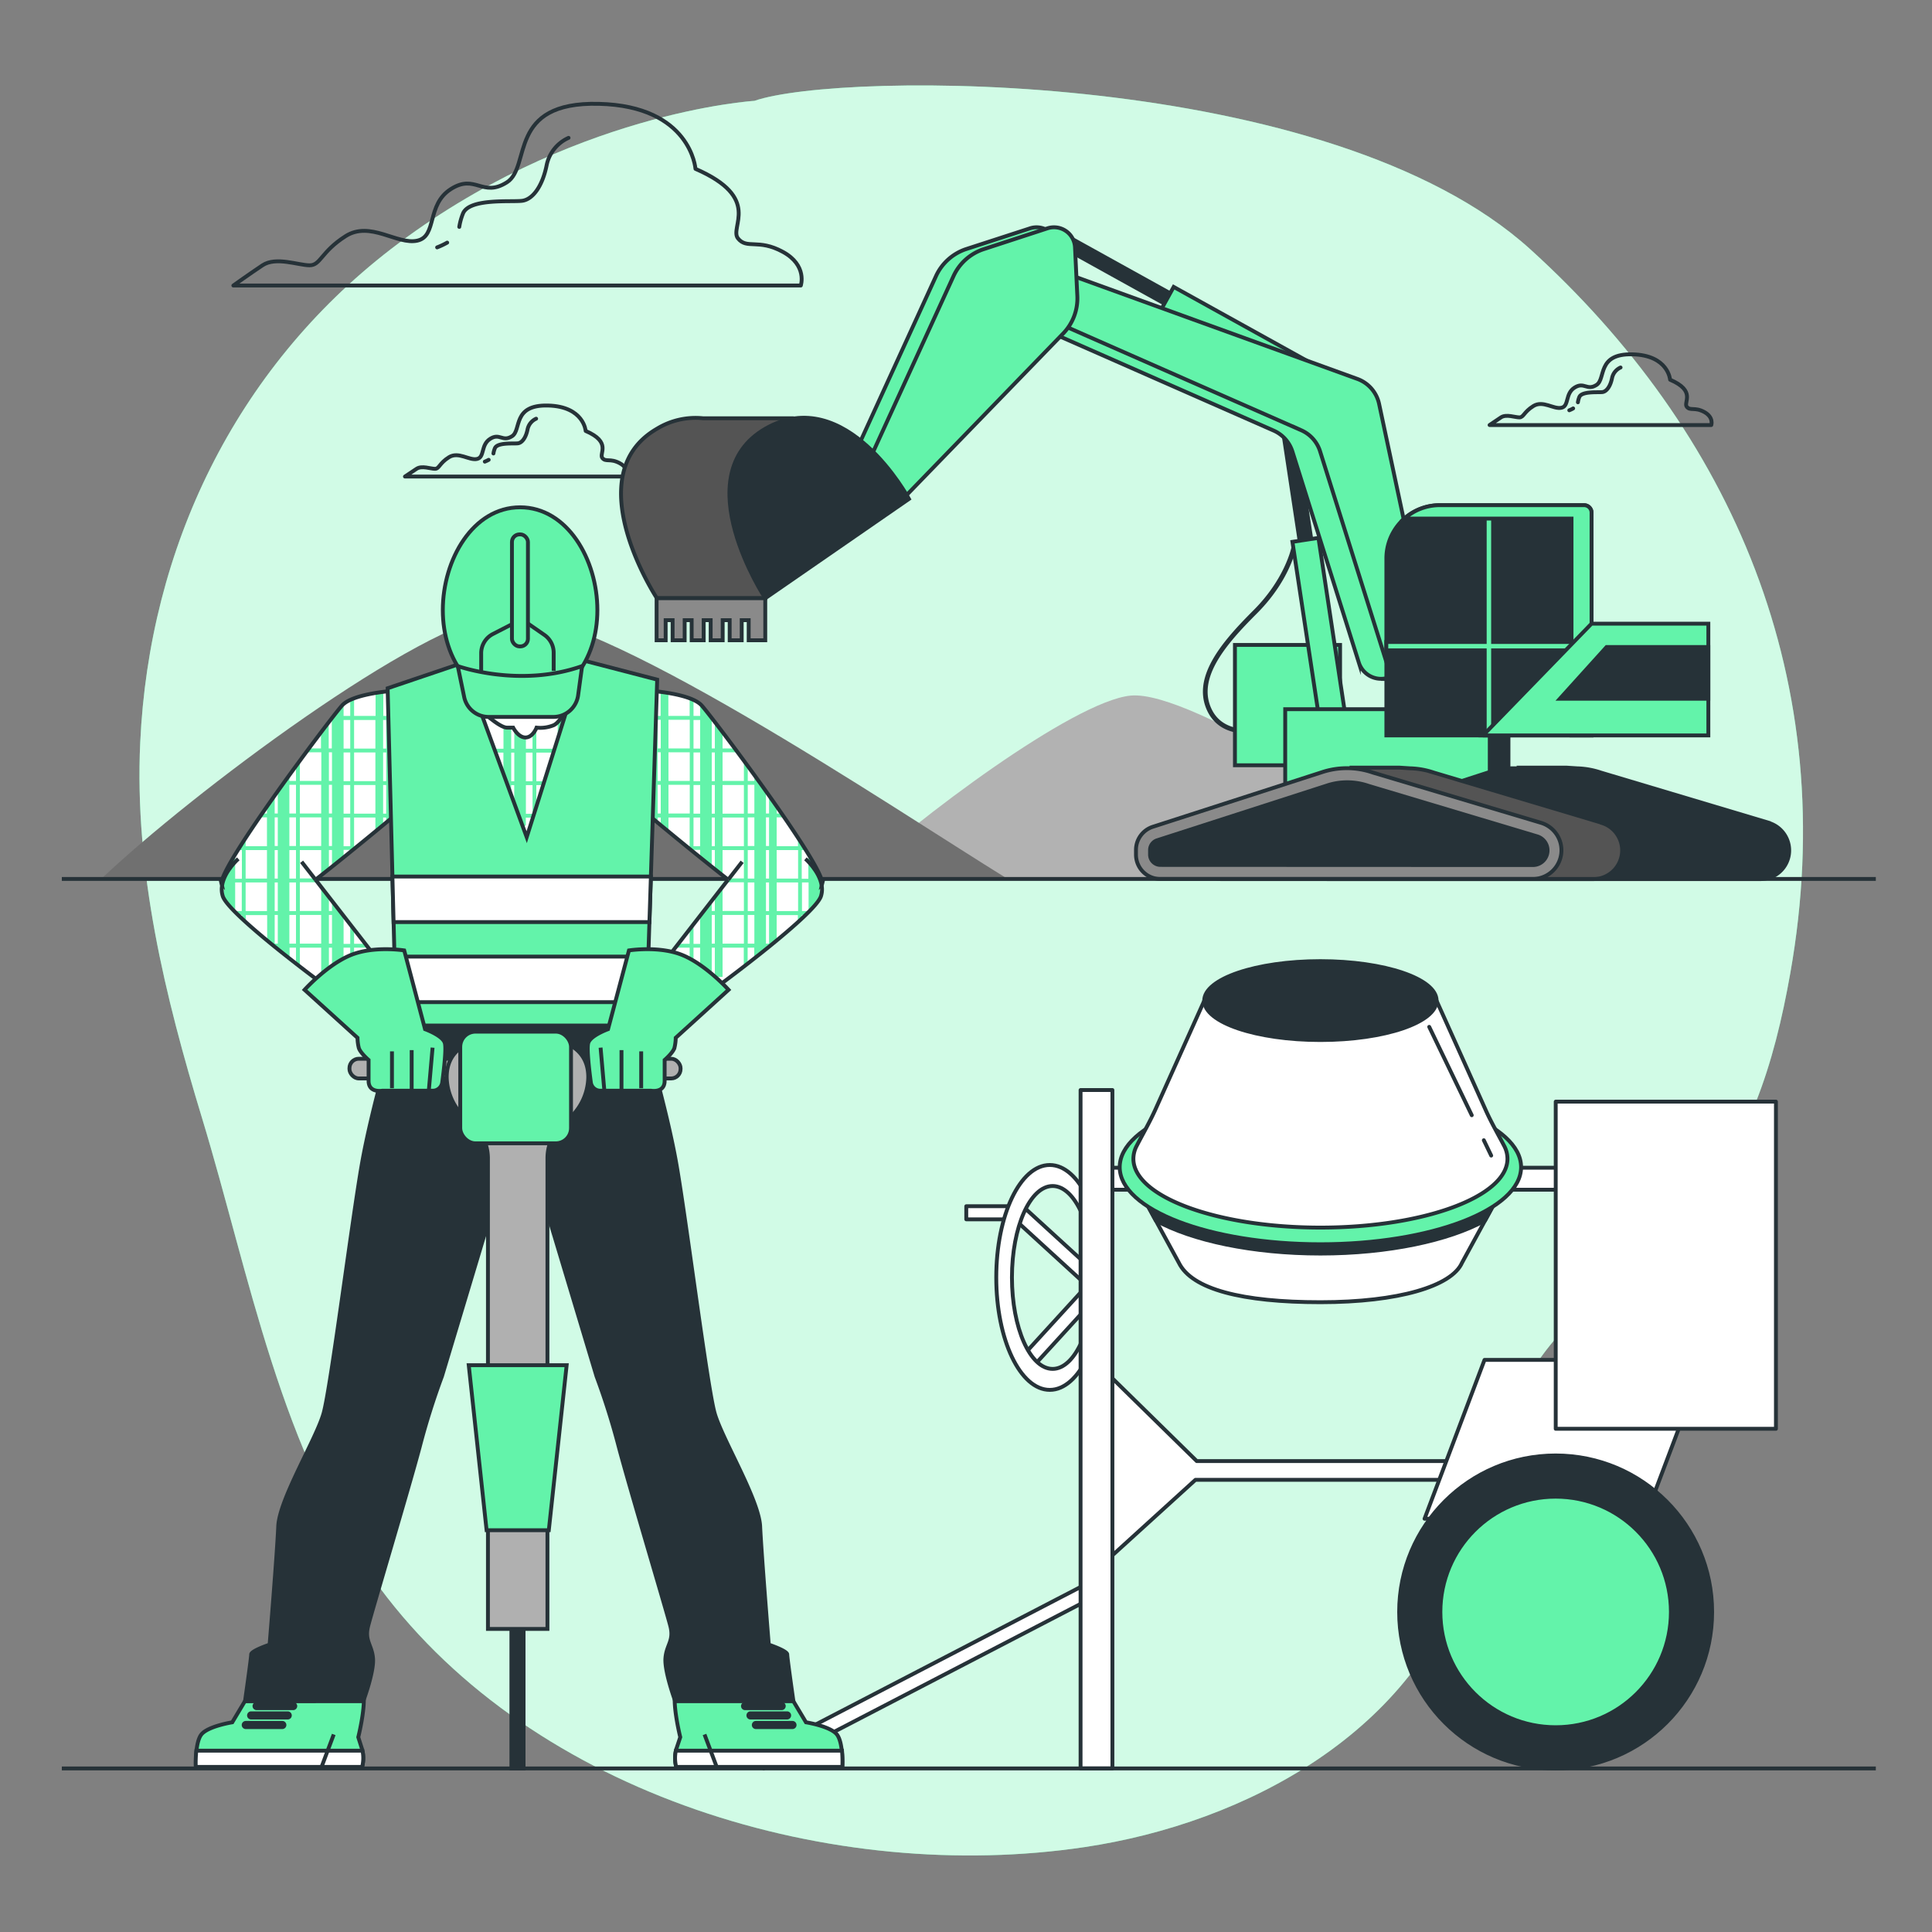 <svg xmlns="http://www.w3.org/2000/svg" viewBox="0 0 500 500"><rect x="0" y="0" width="500" height="500" fill="#808080" stroke="none"/><g id="freepik--background-simple--inject-3"><path d="M195.24,26.1s-48,2.88-94.16,38.43c-40.18,31-62.47,77.28-64.79,127.63-1.54,33.24,6.4,65.65,16,97.21,12.33,40.6,20.29,86.85,46,121.55,40.09,54,117.59,76.78,182.4,67.11,41.87-6.24,86.11-30,99-73,4.77-15.91,7.1-33,15.25-47.71,9.76-17.62,27.48-27.91,40.93-42.26,16.61-17.72,23.31-39.8,27.45-63.16C476.78,176,448,111.62,396.06,64.53S217.34,18.41,195.24,26.1Z" style="fill:#63F3AA"></path><path d="M195.24,26.1s-48,2.88-94.16,38.43c-40.18,31-62.47,77.28-64.79,127.63-1.54,33.24,6.4,65.65,16,97.21,12.33,40.6,20.29,86.85,46,121.55,40.09,54,117.59,76.78,182.4,67.11,41.87-6.24,86.11-30,99-73,4.77-15.91,7.1-33,15.25-47.71,9.76-17.62,27.48-27.91,40.93-42.26,16.61-17.72,23.31-39.8,27.45-63.16C476.78,176,448,111.62,396.06,64.53S217.34,18.41,195.24,26.1Z" style="fill:#fff;opacity:0.7"></path></g><g id="freepik--Clouds--inject-3"><path d="M202.6,65.18c-6.38-3.48-9.29-.58-11.61-3.48s6.39-10.45-11-18c0,0-1.16-16.25-25-16.83s-17.41,16.25-23.8,20.31-8.12-2.32-14.51,1.75S113.21,61.12,108,62.28s-12.19-5.23-18.57-1.16S83,68.66,80.12,68.66s-8.71-2.32-12.19,0-7.54,5.23-7.54,5.23H207.25S209,68.66,202.6,65.18Z" style="fill:none;stroke:#263238;stroke-linecap:round;stroke-linejoin:round"></path><path d="M115.73,62.79a19.55,19.55,0,0,1-2.6,1.23" style="fill:none;stroke:#263238;stroke-linecap:round;stroke-linejoin:round"></path><path d="M147.14,35.68a9.92,9.92,0,0,0-5.67,7.08c-1.06,5.32-3.54,8.86-6.37,9.21s-13.46-.7-15.24,3.19a15.78,15.78,0,0,0-1,3.56" style="fill:none;stroke:#263238;stroke-linecap:round;stroke-linejoin:round"></path><path d="M160.41,119.89c-2.49-1.36-3.62-.23-4.53-1.36s2.49-4.09-4.31-7c0,0-.45-6.35-9.75-6.58s-6.81,6.35-9.3,7.94-3.18-.91-5.67.68-1.36,4.76-3.4,5.21-4.77-2-7.26-.45-2.5,3-3.63,3-3.4-.91-4.76,0-3,2-3,2h57.38S162.91,121.25,160.41,119.89Z" style="fill:none;stroke:#263238;stroke-linecap:round;stroke-linejoin:round"></path><path d="M126.47,119a8.22,8.22,0,0,1-1,.47" style="fill:none;stroke:#263238;stroke-linecap:round;stroke-linejoin:round"></path><path d="M138.75,108.36a3.88,3.88,0,0,0-2.22,2.77c-.41,2.08-1.38,3.46-2.49,3.6s-5.26-.28-5.95,1.24a6,6,0,0,0-.39,1.39" style="fill:none;stroke:#263238;stroke-linecap:round;stroke-linejoin:round"></path><path d="M441.07,106.63c-2.5-1.36-3.63-.22-4.54-1.36s2.5-4.08-4.31-7c0,0-.45-6.35-9.75-6.57s-6.8,6.35-9.3,7.93-3.17-.9-5.67.68-1.36,4.77-3.4,5.22-4.76-2-7.26-.45-2.49,2.94-3.63,2.94-3.4-.9-4.76,0S385.5,110,385.5,110h57.38S443.56,108,441.07,106.63Z" style="fill:none;stroke:#263238;stroke-linecap:round;stroke-linejoin:round"></path><path d="M407.13,105.7a7.07,7.07,0,0,1-1,.48" style="fill:none;stroke:#263238;stroke-linecap:round;stroke-linejoin:round"></path><path d="M419.4,95.11a3.85,3.85,0,0,0-2.21,2.77c-.42,2.07-1.39,3.46-2.5,3.59s-5.26-.27-5.95,1.25a5.74,5.74,0,0,0-.38,1.39" style="fill:none;stroke:#263238;stroke-linecap:round;stroke-linejoin:round"></path></g><g id="freepik--Sand--inject-3"><path d="M382.94,227.47c-20.8-12.83-74.18-49-90.33-47.45-14.78,1.43-55.91,32.31-71.86,47.45Z" style="fill:#b2b2b2"></path><path d="M260.78,227.47c-30.08-18.55-107.29-70.9-130.65-68.64-21.38,2.07-80.87,46.74-103.94,68.64Z" style="fill:#707070"></path></g><g id="freepik--digger-machine--inject-3"><path d="M323,189.88c-3.72,0-8.15-1.09-10.44-5.66-4.44-8.88,3.8-18.24,11.87-26.31s9.75-16.08,9.77-16.15l1.18.23c-.06.33-1.7,8.38-10.09,16.77-7.78,7.78-15.73,16.75-11.65,24.91,3.9,7.8,15.1,4.18,15.21,4.14l.38,1.15A22.32,22.32,0,0,1,323,189.88Z" style="fill:#263238"></path><rect x="319.6" y="166.91" width="27.21" height="31.14" style="fill:#63F3AA;stroke:#263238;stroke-miterlimit:10"></rect><rect x="337.35" y="107.49" width="3.05" height="78.18" transform="translate(-18.12 52.37) rotate(-8.61)" style="fill:#263238;stroke:#263238;stroke-miterlimit:10"></rect><rect x="337.88" y="139.47" width="6.81" height="46.02" transform="translate(-20.47 52.91) rotate(-8.61)" style="fill:#63F3AA;stroke:#263238;stroke-miterlimit:10"></rect><rect x="306.63" y="41.5" width="3.05" height="78.18" transform="translate(88.28 311.04) rotate(-61)" style="fill:#263238;stroke:#263238;stroke-miterlimit:10"></rect><rect x="318.81" y="65.38" width="6.81" height="46.02" transform="translate(88.7 327.35) rotate(-61)" style="fill:#63F3AA;stroke:#263238;stroke-miterlimit:10"></rect><path d="M365.28,175.76l-1.9-6.65a5.78,5.78,0,0,0-.08-.7l-13.6-63.82a8.85,8.85,0,0,0-5.65-6.48l-77.32-28-2.12,12.7,65,28.62a8.84,8.84,0,0,1,4.87,5.44l17.17,54.57a6.05,6.05,0,0,0,6.6,4.18l-.05.1Z" style="fill:#63F3AA;stroke:#263238;stroke-miterlimit:10"></path><path d="M341.67,116.91l17.17,54.57a6.05,6.05,0,0,0,7.82,3.88h0a6,6,0,0,0,3.85-7l-13.6-63.82a8.84,8.84,0,0,0-5.64-6.48l-77.33-28-2.11,12.7,65,28.62A8.84,8.84,0,0,1,341.67,116.91Z" style="fill:#63F3AA;stroke:#263238;stroke-miterlimit:10"></path><rect x="332.61" y="183.54" width="54.13" height="29.03" style="fill:#63F3AA;stroke:#263238;stroke-miterlimit:10"></rect><path d="M457.77,212.93l-43.51-13a20.75,20.75,0,0,0-6.08-1.09l-2.78-.18H393v.21a20.67,20.67,0,0,0-2.61,0V187.78h-4.84v12L341.61,214a6.29,6.29,0,0,0-4.36,6v1.21a6.3,6.3,0,0,0,6.29,6.3h112.1a7.43,7.43,0,0,0,2.13-14.54Z" style="fill:#263238;stroke:#263238;stroke-miterlimit:10"></path><path d="M411.89,190.33V132.69a1.94,1.94,0,0,0-1.94-1.95H372.58a13.78,13.78,0,0,0-11.79,6.63h0a13.74,13.74,0,0,0-2,7.17v45.79Z" style="fill:#263238;stroke:#263238;stroke-miterlimit:10"></path><polygon points="358.78 168.31 384.25 168.31 384.25 190.33 386.41 190.33 386.41 168.31 408 168.31 408 166.15 386.41 166.15 386.41 132.47 384.25 132.47 384.25 166.15 358.78 166.15 358.78 168.31" style="fill:#63F3AA;stroke:#263238;stroke-miterlimit:10"></polygon><path d="M410,130.74H372.58a13.77,13.77,0,0,0-9.1,3.46h43.23v56.13h5.18V132.69A1.94,1.94,0,0,0,410,130.74Z" style="fill:#63F3AA;stroke:#263238;stroke-miterlimit:10"></path><polygon points="442.12 190.33 442.12 161.4 411.89 161.4 383.8 190.33 442.12 190.33" style="fill:#63F3AA;stroke:#263238;stroke-miterlimit:10"></polygon><polygon points="442.12 167.45 415.78 167.45 403.69 180.83 442.12 180.83 442.12 167.45" style="fill:#263238;stroke:#263238;stroke-miterlimit:10"></polygon><path d="M414.53,212.93l-43.51-13a20.75,20.75,0,0,0-6.08-1.09l-2.78-.18H349.74l-.24,3.92L314.08,214a6.29,6.29,0,0,0-4.36,6v1.21a6.3,6.3,0,0,0,6.3,6.3H412.4a7.43,7.43,0,0,0,2.13-14.54Z" style="fill:#545454;stroke:#263238;stroke-miterlimit:10"></path><path d="M342.35,199.77l-44,14.2a6.29,6.29,0,0,0-4.36,6v1.21a6.3,6.3,0,0,0,6.29,6.3h96.39a7.43,7.43,0,0,0,7.43-7.43h0a7.42,7.42,0,0,0-5.3-7.11l-43.51-13A20.52,20.52,0,0,0,342.35,199.77Z" style="fill:#8a8a8a;stroke:#263238;stroke-miterlimit:10"></path><path d="M300.3,223.84a2.68,2.68,0,0,1-2.67-2.67V220a2.67,2.67,0,0,1,1.85-2.54l44-14.19a16.6,16.6,0,0,1,5.18-.82,16.83,16.83,0,0,1,5.49.92l43.65,13.07a3.8,3.8,0,0,1-1.09,7.44Z" style="fill:#263238;stroke:#263238;stroke-miterlimit:10"></path><path d="M274.3,76.58,273.7,64a5.44,5.44,0,0,0-7.12-4.91L250.1,64.44a13.13,13.13,0,0,0-7.86,7l-23.31,51,8.17,8.77,43.52-44.91A13.12,13.12,0,0,0,274.3,76.58Z" style="fill:#63F3AA;stroke:#263238;stroke-miterlimit:10"></path><path d="M278.81,76.58,278.21,64a5.44,5.44,0,0,0-7.12-4.91l-16.47,5.38a13.07,13.07,0,0,0-7.86,7l-23.31,51,8.16,8.77,43.52-44.91A13.08,13.08,0,0,0,278.81,76.58Z" style="fill:#63F3AA;stroke:#263238;stroke-miterlimit:10"></path><path d="M205,108.25H182a19.2,19.2,0,0,0-12,2.72c-20.87,12.1,0,43.85,0,43.85h28.12l9.07-25.7Z" style="fill:#545454;stroke:#263238;stroke-miterlimit:10"></path><path d="M235.24,129.12l-37.19,25.7s-20.87-31.75,0-43.85S235.24,129.12,235.24,129.12Z" style="fill:#263238;stroke:#263238;stroke-miterlimit:10"></path><polygon points="169.93 154.82 169.93 165.7 172.27 165.7 172.27 160.5 174.07 160.5 174.07 165.7 177.19 165.7 177.19 160.5 179 160.5 179 165.7 182.11 165.7 182.11 160.5 183.92 160.5 183.92 165.7 187.03 165.7 187.03 160.5 188.84 160.5 188.84 165.7 191.95 165.7 191.95 160.5 193.76 160.5 193.76 165.7 198.05 165.7 198.05 154.82 169.93 154.82" style="fill:#8a8a8a;stroke:#263238;stroke-miterlimit:10"></polygon></g><g id="freepik--floor-2--inject-3"><line x1="16" y1="227.47" x2="485.46" y2="227.47" style="fill:#fff;stroke:#263238;stroke-miterlimit:10"></line></g><g id="freepik--concrete-mixer--inject-3"><rect x="282.93" y="302.2" width="122.12" height="5.7" style="fill:#fff;stroke:#263238;stroke-linejoin:round"></rect><path d="M294.92,308.17l10.16,18.62c3.36,6.89,16.41,10.22,36.64,10.22s34-4.15,36.65-10.22l10.16-18.62Z" style="fill:#fff;stroke:#263238;stroke-linejoin:round"></path><path d="M299.13,315.88c9.38,5.16,25,8.54,42.59,8.54s33.22-3.38,42.6-8.54l4.21-7.71H294.92Z" style="fill:#263238;stroke:#263238;stroke-linejoin:round"></path><ellipse cx="341.72" cy="302.06" rx="51.94" ry="19.95" style="fill:#63F3AA;stroke:#263238;stroke-linejoin:round"></ellipse><path d="M384.37,287,371.79,259H311.65L299.08,287c-1.46,3.27-3.26,6.37-4.91,9.55a7.17,7.17,0,0,0-.85,3.34c0,9.83,21.67,17.81,48.4,17.81s48.41-8,48.41-17.81a7.17,7.17,0,0,0-.85-3.34C387.63,293.41,385.83,290.31,384.37,287Z" style="fill:#fff;stroke:#263238;stroke-linejoin:round"></path><line x1="384.01" y1="295.09" x2="385.92" y2="299.06" style="fill:none;stroke:#263238;stroke-linecap:round;stroke-linejoin:round"></line><line x1="369.88" y1="265.75" x2="380.89" y2="288.62" style="fill:none;stroke:#263238;stroke-linecap:round;stroke-linejoin:round"></line><ellipse cx="341.72" cy="258.95" rx="30.07" ry="10.21" style="fill:#263238;stroke:#263238;stroke-linejoin:round"></ellipse><rect x="250.07" y="312.17" width="12.61" height="3.39" style="fill:#fff;stroke:#263238;stroke-linejoin:round"></rect><path d="M267.39,353.62l-2.13-3.36,16.05-17.56-18.89-17.28,1.9-3.58L285,330.75a2.4,2.4,0,0,1,.71,1.7,2.49,2.49,0,0,1-.59,1.77Z" style="fill:#fff;stroke:#263238;stroke-linejoin:round"></path><path d="M271.68,301.5c-7.65,0-13.85,13-13.85,29.1s6.2,29.1,13.85,29.1,13.85-13,13.85-29.1S279.33,301.5,271.68,301.5Zm.74,52.77c-5.82,0-10.53-10.6-10.53-23.67s4.71-23.66,10.53-23.66S283,317.53,283,330.6,278.23,354.27,272.42,354.27Z" style="fill:#fff;stroke:#263238;stroke-linejoin:round"></path><polygon points="377.13 378.13 309.72 378.13 284.5 353.4 286.44 403.83 309.38 382.98 377.13 382.98 377.13 378.13" style="fill:#fff;stroke:#263238;stroke-linejoin:round"></polygon><polygon points="425.66 393.05 368.67 393.05 384.19 351.94 441.18 351.94 425.66 393.05" style="fill:#fff;stroke:#263238;stroke-linejoin:round"></polygon><rect x="402.62" y="285.1" width="56.99" height="84.67" style="fill:#fff;stroke:#263238;stroke-linejoin:round"></rect><rect x="191.39" y="432.11" width="95.06" height="3.88" transform="translate(-173.09 158.85) rotate(-27.43)" style="fill:#fff;stroke:#263238;stroke-linejoin:round"></rect><rect x="279.65" y="282.1" width="8.24" height="175.56" style="fill:#fff;stroke:#263238;stroke-linejoin:round"></rect><circle cx="402.6" cy="417.17" r="40.5" style="fill:#263238;stroke:#263238;stroke-linejoin:round"></circle><circle cx="402.6" cy="417.17" r="29.83" style="fill:#63F3AA;stroke:#263238;stroke-miterlimit:10"></circle></g><g id="freepik--Character--inject-3"><path d="M63.37,440.28l-3.26,5.45s-6.3,1-8,3.15-1.4,8.4-1.4,8.4H93.72a8.84,8.84,0,0,0,0-4.55l-1-3.15s1.75-7,1.4-10.85H64.66Z" style="fill:#63F3AA;stroke:#263238;stroke-miterlimit:10"></path><path d="M50.66,457.28H93.72a9.24,9.24,0,0,0,.09-4.2h-43A30.68,30.68,0,0,0,50.66,457.28Z" style="fill:#fff;stroke:#263238;stroke-miterlimit:10"></path><path d="M75.87,442.58H66.41a1,1,0,1,1,0-2.1h9.46a1.05,1.05,0,1,1,0,2.1Z" style="fill:#263238"></path><path d="M74.47,445H65a1.05,1.05,0,1,1,0-2.1h9.46a1.05,1.05,0,0,1,0,2.1Z" style="fill:#263238"></path><path d="M73.06,447.48H63.61a1.05,1.05,0,1,1,0-2.1h9.45a1.05,1.05,0,0,1,0,2.1Z" style="fill:#263238"></path><line x1="83.22" y1="457.28" x2="86.37" y2="448.88" style="fill:none;stroke:#263238;stroke-miterlimit:10"></line><path d="M205.33,440.28l3.26,5.45s6.3,1,8,3.15,1.4,8.4,1.4,8.4H175a8.84,8.84,0,0,1,0-4.55l1.05-3.15s-1.75-7-1.4-10.85H204Z" style="fill:#63F3AA;stroke:#263238;stroke-miterlimit:10"></path><path d="M218,457.28H175a9.24,9.24,0,0,1-.09-4.2h43A30.68,30.68,0,0,1,218,457.28Z" style="fill:#fff;stroke:#263238;stroke-miterlimit:10"></path><path d="M192.83,442.58h9.46a1,1,0,1,0,0-2.1h-9.46a1.05,1.05,0,1,0,0,2.1Z" style="fill:#263238"></path><path d="M194.23,445h9.46a1,1,0,0,0,0-2.1h-9.46a1.05,1.05,0,0,0,0,2.1Z" style="fill:#263238"></path><path d="M195.63,447.48h9.46a1.05,1.05,0,0,0,0-2.1h-9.46a1,1,0,1,0,0,2.1Z" style="fill:#263238"></path><line x1="185.48" y1="457.28" x2="182.33" y2="448.88" style="fill:none;stroke:#263238;stroke-miterlimit:10"></line><path d="M203.74,428.17c0-.95-4.78-2.54-4.78-2.54s-1.91-23.58-2.23-30.58-9.87-22.62-11.78-29.31-7.33-49.69-9.88-64.35-8.92-36-8.92-36l.32-1.91H102.23l.32,1.91s-6.37,21.34-8.92,36-8,57.66-9.88,64.35S72.29,388,72,395.05s-2.23,30.58-2.23,30.58S65,427.22,65,428.17s-1.59,12.11-1.59,12.11H94s2.86-7.65,2.54-11.15-2.22-4.46-1.27-8.28,10.51-35.68,13.38-46.51a186.78,186.78,0,0,1,5.73-18.16l20-66.61,20,66.61a186.78,186.78,0,0,1,5.73,18.16c2.87,10.83,12.42,42.69,13.38,46.51s-1,4.78-1.28,8.28,2.55,11.15,2.55,11.15h30.58S203.74,429.13,203.74,428.17Z" style="fill:#263238;stroke:#263238;stroke-miterlimit:10"></path><path d="M102.23,178.75s-10.83.64-13.7,3.82-32.14,42.05-31.18,46.19a1.74,1.74,0,0,0,.13.36,5.82,5.82,0,0,0,.18,2.83c1.6,4.78,25.77,22.62,25.77,22.62l14.66-5.74L81.66,227.67c8.75-6.83,20.25-16.43,20.25-16.43Z" style="fill:#fff"></path><polygon points="98.09 248.83 97.15 247.63 97.15 249.2 98.09 248.83" style="fill:#63F3AA"></polygon><path d="M100,185.28h-.8v-6.22c-.61.07-1.29.17-2,.29v5.93H91.64v-4.55c-.35.13-.69.27-1,.41v4.14H88.92V182.2c-.14.12-.27.25-.39.37-.44.49-1.49,1.81-3,3.71h.34v7.41h-.8v-6.82l-2,2.62v4.2H80l-.74,1h3.9v7.42H77.6v-5.23l-1,1.37v3.86H74.89V200.6q-1.5,2.07-3,4.18v5.75h-.8V205.9c-.68.95-1.34,1.9-2,2.84v1.79H67.84l-.69,1h1.94V219H63.57v-2.08l-1,1.54V219h-.34c-.22.34-.43.67-.63,1h1v7.42H60.86v-6.21a45.62,45.62,0,0,0-3,5.52v.69h-.27a4.67,4.67,0,0,0-.25,1h.52v4a20.66,20.66,0,0,0,3.76,4.41h1v.9l1,.92v-1.82h5.52v6.57l2.25,1.85h.55v.44c1,.82,2,1.62,3,2.38v-2.82H76.6v4.16l1,.78v-4.94h5.52v7.57h2v-7.57h.8v7.57H88l.91-.36v-7.21h1.72v6.54l1-.39v-6.15h3.63l-.77-1H91.64v-3.69l-1-1.28v5H88.92V237l-3-3.87v2.63h-.8v-3.66l-2-2.57v6.23H77.6v-7.42h4.6l-.54-.7.38-.3H77.6V220h5.52v6.57c.66-.51,1.33-1,2-1.58v-5h.8v4.35l3-2.4v-2h1.72v.56L92.55,219h-.91v-7.42h5.51v3.65c.74-.6,1.41-1.16,2-1.65v-2h.8v1.34l2-1.63.32-32.49s-.92.06-2.28.21ZM62.57,235.79H60.86v-7.42h1.71Zm6.52,0H63.57v-7.42h5.52Zm0-8.42H63.57V220h5.52Zm2.8,16.84h-.8v-7.42h.8Zm0-8.42h-.8v-7.42h.8Zm0-8.42h-.8V220h.8Zm0-8.42h-.8v-7.42h.8Zm4.71,25.26H74.89v-7.42H76.6Zm0-8.42H74.89v-7.42H76.6Zm0-8.42H74.89V220H76.6Zm0-8.42H74.89v-7.42H76.6Zm0-8.42H74.89v-7.42H76.6Zm8.52,26.26h.8v7.42h-.8Zm-2,0v7.42H77.6v-7.42Zm0-17.84H77.6v-7.42h5.52Zm0-8.42H77.6v-7.42h5.52Zm2.8,8.42h-.8v-7.42h.8Zm0-8.42h-.8v-7.42h.8Zm0-8.42h-.8v-7.42h.8ZM90.64,219H88.92v-7.42h1.72Zm0-8.42H88.92v-7.42h1.72Zm0-8.42H88.92v-7.42h1.72Zm0-8.42H88.92v-7.41h1.72Zm6.51,16.84H91.64v-7.42h5.51Zm0-8.42H91.64v-7.42h5.51Zm0-8.42H91.64v-7.41h5.51Zm2.8,16.84h-.8v-7.42h.8Zm0-8.42h-.8v-7.42h.8Zm0-8.42h-.8v-7.41h.8Z" style="fill:#63F3AA"></path><path d="M57.48,229.12c.61-3.71,4.19-6.86,4.19-6.86" style="fill:none;stroke:#263238;stroke-miterlimit:10"></path><line x1="81.66" y1="227.67" x2="78.05" y2="223.03" style="fill:none;stroke:#263238;stroke-miterlimit:10"></line><path d="M57.48,229.12a5.82,5.82,0,0,0,.18,2.83c1.6,4.78,25.77,22.62,25.77,22.62l14.66-5.74L81.66,227.67" style="fill:none;stroke:#263238;stroke-miterlimit:10"></path><path d="M81.66,227.67c8.75-6.83,20.25-16.43,20.25-16.43l.32-32.49s-10.83.64-13.7,3.82-32.14,42.05-31.18,46.19a1.74,1.74,0,0,0,.13.36" style="fill:none;stroke:#263238;stroke-miterlimit:10"></path><path d="M167.89,178.75s10.83.64,13.7,3.82,32.14,42.05,31.18,46.19a1.74,1.74,0,0,1-.13.36,5.82,5.82,0,0,1-.18,2.83c-1.6,4.78-25.78,22.62-25.78,22.62L172,248.83l16.43-21.16c-8.75-6.83-20.25-16.43-20.25-16.43Z" style="fill:#fff"></path><polygon points="172.03 248.83 172.97 247.63 172.97 249.2 172.03 248.83" style="fill:#63F3AA"></polygon><path d="M170.17,185.28h.8v-6.22c.61.07,1.29.17,2,.29v5.93h5.51v-4.55c.35.13.69.27,1,.41v4.14h1.72V182.2c.14.12.27.25.39.37.43.49,1.49,1.81,2.95,3.71h-.34v7.41h.8v-6.82l2,2.62v4.2h3.16l.74,1H187v7.42h5.52v-5.23l1,1.37v3.86h1.71V200.6q1.5,2.07,3,4.18v5.75h.8V205.9l2,2.84v1.79h1.24c.24.34.47.67.69,1H201V219h5.52v-2.08l1,1.54V219h.34c.22.34.43.67.63,1h-1v7.42h1.71v-6.21a45.62,45.62,0,0,1,3,5.52v.69h.27a4.67,4.67,0,0,1,.25,1h-.52v4a20.66,20.66,0,0,1-3.76,4.41h-.95v.9l-1,.92v-1.82H201v6.57l-2.25,1.85h-.55v.44c-1,.82-2,1.62-3,2.38v-2.82h-1.71v4.16l-1,.78v-4.94H187v7.57h-2v-7.57h-.8v7.57h-2.09l-.91-.36v-7.21h-1.72v6.54l-1-.39v-6.15h-3.63l.77-1h2.86v-3.69l1-1.28v5h1.72V237l3-3.87v2.63h.8v-3.66l2-2.57v6.23h5.52v-7.42h-4.6l.54-.7-.38-.3h4.44V220H187v6.57c-.66-.51-1.33-1-2-1.58v-5h-.8v4.35l-3-2.4v-2h-1.72v.56L177.57,219h.91v-7.42H173v3.65c-.74-.6-1.41-1.16-2-1.65v-2h-.8v1.34l-2-1.63-.32-32.49s.91.06,2.28.21Zm37.38,50.51h1.71v-7.42h-1.71Zm-6.52,0h5.52v-7.42H201Zm0-8.42h5.52V220H201Zm-2.8,16.84h.8v-7.42h-.8Zm0-8.42h.8v-7.42h-.8Zm0-8.42h.8V220h-.8Zm0-8.42h.8v-7.42h-.8Zm-4.71,25.26h1.71v-7.42h-1.71Zm0-8.42h1.71v-7.42h-1.71Zm0-8.42h1.71V220h-1.71Zm0-8.42h1.71v-7.42h-1.71Zm0-8.42h1.71v-7.42h-1.71ZM185,236.79h-.8v7.42h.8Zm2,0v7.42h5.52v-7.42ZM187,219h5.52v-7.42H187Zm0-8.42h5.52v-7.42H187ZM184.2,219h.8v-7.42h-.8Zm0-8.42h.8v-7.42h-.8Zm0-8.42h.8v-7.42h-.8ZM179.48,219h1.72v-7.42h-1.72Zm0-8.42h1.72v-7.42h-1.72Zm0-8.42h1.72v-7.42h-1.72Zm0-8.42h1.72v-7.41h-1.72ZM173,210.53h5.51v-7.42H173Zm0-8.42h5.51v-7.42H173Zm0-8.42h5.51v-7.41H173Zm-2.8,16.84h.8v-7.42h-.8Zm0-8.42h.8v-7.42h-.8Zm0-8.42h.8v-7.41h-.8Z" style="fill:#63F3AA"></path><path d="M212.64,229.12c-.61-3.71-4.19-6.86-4.19-6.86" style="fill:none;stroke:#263238;stroke-miterlimit:10"></path><line x1="188.46" y1="227.67" x2="192.07" y2="223.03" style="fill:none;stroke:#263238;stroke-miterlimit:10"></line><path d="M212.64,229.12a5.82,5.82,0,0,1-.18,2.83c-1.6,4.78-25.78,22.62-25.78,22.62L172,248.83l16.43-21.16" style="fill:none;stroke:#263238;stroke-miterlimit:10"></path><path d="M188.46,227.67c-8.75-6.83-20.25-16.43-20.25-16.43l-.32-32.49s10.83.64,13.7,3.82,32.14,42.05,31.18,46.19a1.74,1.74,0,0,1-.13.36" style="fill:none;stroke:#263238;stroke-miterlimit:10"></path><polygon points="121.98 170.79 100.32 178.12 102.55 265.4 167.21 265.4 170.08 175.89 143.32 168.94 121.98 170.79" style="fill:#63F3AA;stroke:#263238;stroke-miterlimit:10"></polygon><polygon points="101.56 226.85 101.86 238.64 168.07 238.64 168.45 226.85 101.56 226.85" style="fill:#fff;stroke:#263238;stroke-miterlimit:10"></polygon><polygon points="167.41 259.35 167.78 247.56 102.09 247.56 102.39 259.35 167.41 259.35" style="fill:#fff;stroke:#263238;stroke-miterlimit:10"></polygon><polygon points="123.57 181.94 136.31 216.66 147.46 181.3 123.57 181.94" style="fill:#fff"></polygon><path d="M144.34,186.35v4.86l2-6.34v-3.54l-2,0v4h-5.52v-3.82l-1,0v3.79H136.1V181.6l-3,.08v3.67h-.8V181.7l-2,.06v3.59h-3.15c-.25.33-.5.66-.74,1h3.89v7.42h-2.39l.37,1h2v5.52l2,5.45v-2.55h.8v4.73l2.28,6.21.72-.58v-1.94h1.72v.27l1-3.17v-5.52h1.74l.32-1h-2.06v-7.42h4.4l.31-1h-4.71v-7.42ZM133.1,202.19h-.8v-7.42h.8Zm0-8.42h-.8v-7.42h.8Zm4.72,16.84H136.1v-7.42h1.72Zm0-8.42H136.1v-7.42h1.72Zm0-8.42H136.1v-7.42h1.72Z" style="fill:#63F3AA"></path><polygon points="147.14 182.34 147.46 181.3 147.14 181.31 147.14 182.34" style="fill:#63F3AA"></polygon><polygon points="123.57 181.94 136.31 216.66 147.46 181.3 123.57 181.94" style="fill:none;stroke:#263238;stroke-miterlimit:10"></polygon><rect x="90.44" y="274" width="85.69" height="5.1" rx="2.43" style="fill:#b0b0b0;stroke:#263238;stroke-miterlimit:10"></rect><rect x="132.35" y="418.77" width="3.15" height="38.89" style="fill:#263238;stroke:#263238;stroke-miterlimit:10"></rect><path d="M152.24,278.78c0-8.62-8.2-10.83-18.32-10.83s-18.31,2.21-18.31,10.83a14.59,14.59,0,0,0,5.92,11.47,12,12,0,0,1,4.75,9.38V421.57h15.4v-122a12,12,0,0,1,4.7-9.35A14.61,14.61,0,0,0,152.24,278.78Z" style="fill:#b0b0b0;stroke:#263238;stroke-miterlimit:10"></path><rect x="119.11" y="266.99" width="28.67" height="28.9" rx="3.94" style="fill:#63F3AA;stroke:#263238;stroke-miterlimit:10"></rect><polygon points="121.31 353.31 146.65 353.31 142.03 396.02 125.93 396.02 121.31 353.31" style="fill:#63F3AA;stroke:#263238;stroke-miterlimit:10"></polygon><path d="M188.55,256.16s-5.73-6.37-11.78-8.92-14-1.27-14-1.27l-5.41,20.38s-4.46,1.6-5.1,3.51c-.45,1.36.22,7.09.65,10.27a2.49,2.49,0,0,0,2.47,2.15h13.13s3.5.64,3.5-2.55v-5.41s2.23-1.91,2.55-3.19a11.87,11.87,0,0,0,.32-2.55Z" style="fill:#63F3AA;stroke:#263238;stroke-miterlimit:10"></path><line x1="156.38" y1="281.96" x2="155.43" y2="271.13" style="fill:none;stroke:#263238;stroke-miterlimit:10"></line><line x1="160.84" y1="282.28" x2="160.84" y2="271.77" style="fill:none;stroke:#263238;stroke-miterlimit:10"></line><line x1="165.94" y1="281.64" x2="165.94" y2="272.09" style="fill:none;stroke:#263238;stroke-miterlimit:10"></line><path d="M78.82,256.16s5.74-6.37,11.79-8.92,14-1.27,14-1.27L110,266.35s4.46,1.6,5.1,3.51c.45,1.36-.23,7.09-.65,10.27a2.49,2.49,0,0,1-2.47,2.15H98.89s-3.5.64-3.5-2.55v-5.41s-2.23-1.91-2.55-3.19a11.87,11.87,0,0,1-.32-2.55Z" style="fill:#63F3AA;stroke:#263238;stroke-miterlimit:10"></path><line x1="111" y1="281.96" x2="111.95" y2="271.13" style="fill:none;stroke:#263238;stroke-miterlimit:10"></line><line x1="106.54" y1="282.28" x2="106.54" y2="271.77" style="fill:none;stroke:#263238;stroke-miterlimit:10"></line><line x1="101.44" y1="281.64" x2="101.44" y2="272.09" style="fill:none;stroke:#263238;stroke-miterlimit:10"></line><path d="M126.47,185.54s3.15,2.77,4.75,2.77h1.59s1.27,2.55,3.18,2.55,2.87-2.55,2.87-2.55a9,9,0,0,0,4.46-.64c1.91-.95,3.19-4.46,3.19-4.46l-21,.32Z" style="fill:#fff;stroke:#263238;stroke-miterlimit:10"></path><path d="M154.6,157.89c0,13.1-7.81,23.73-20,23.73s-20-10.63-20-23.73,7.81-26.6,20-26.6S154.6,144.78,154.6,157.89Z" style="fill:#63F3AA;stroke:#263238;stroke-miterlimit:10"></path><path d="M118.47,172.38s15.93,5.74,32.18,0l-1.05,7.69a6.48,6.48,0,0,1-6.4,5.47H126.47a6.48,6.48,0,0,1-6.31-5Z" style="fill:#63F3AA;stroke:#263238;stroke-miterlimit:10"></path><path d="M124.53,173.66V169.1a5.6,5.6,0,0,1,3-5l7.48-3.85,5.87,4.06a5.61,5.61,0,0,1,2.41,4.6v4.72" style="fill:none;stroke:#263238;stroke-miterlimit:10"></path><rect x="132.49" y="138.3" width="4.14" height="28.99" rx="1.97" style="fill:#63F3AA;stroke:#263238;stroke-miterlimit:10"></rect></g><g id="freepik--floor-1--inject-3"><line x1="16" y1="457.67" x2="485.46" y2="457.67" style="fill:#fff;stroke:#263238;stroke-miterlimit:10"></line></g></svg>